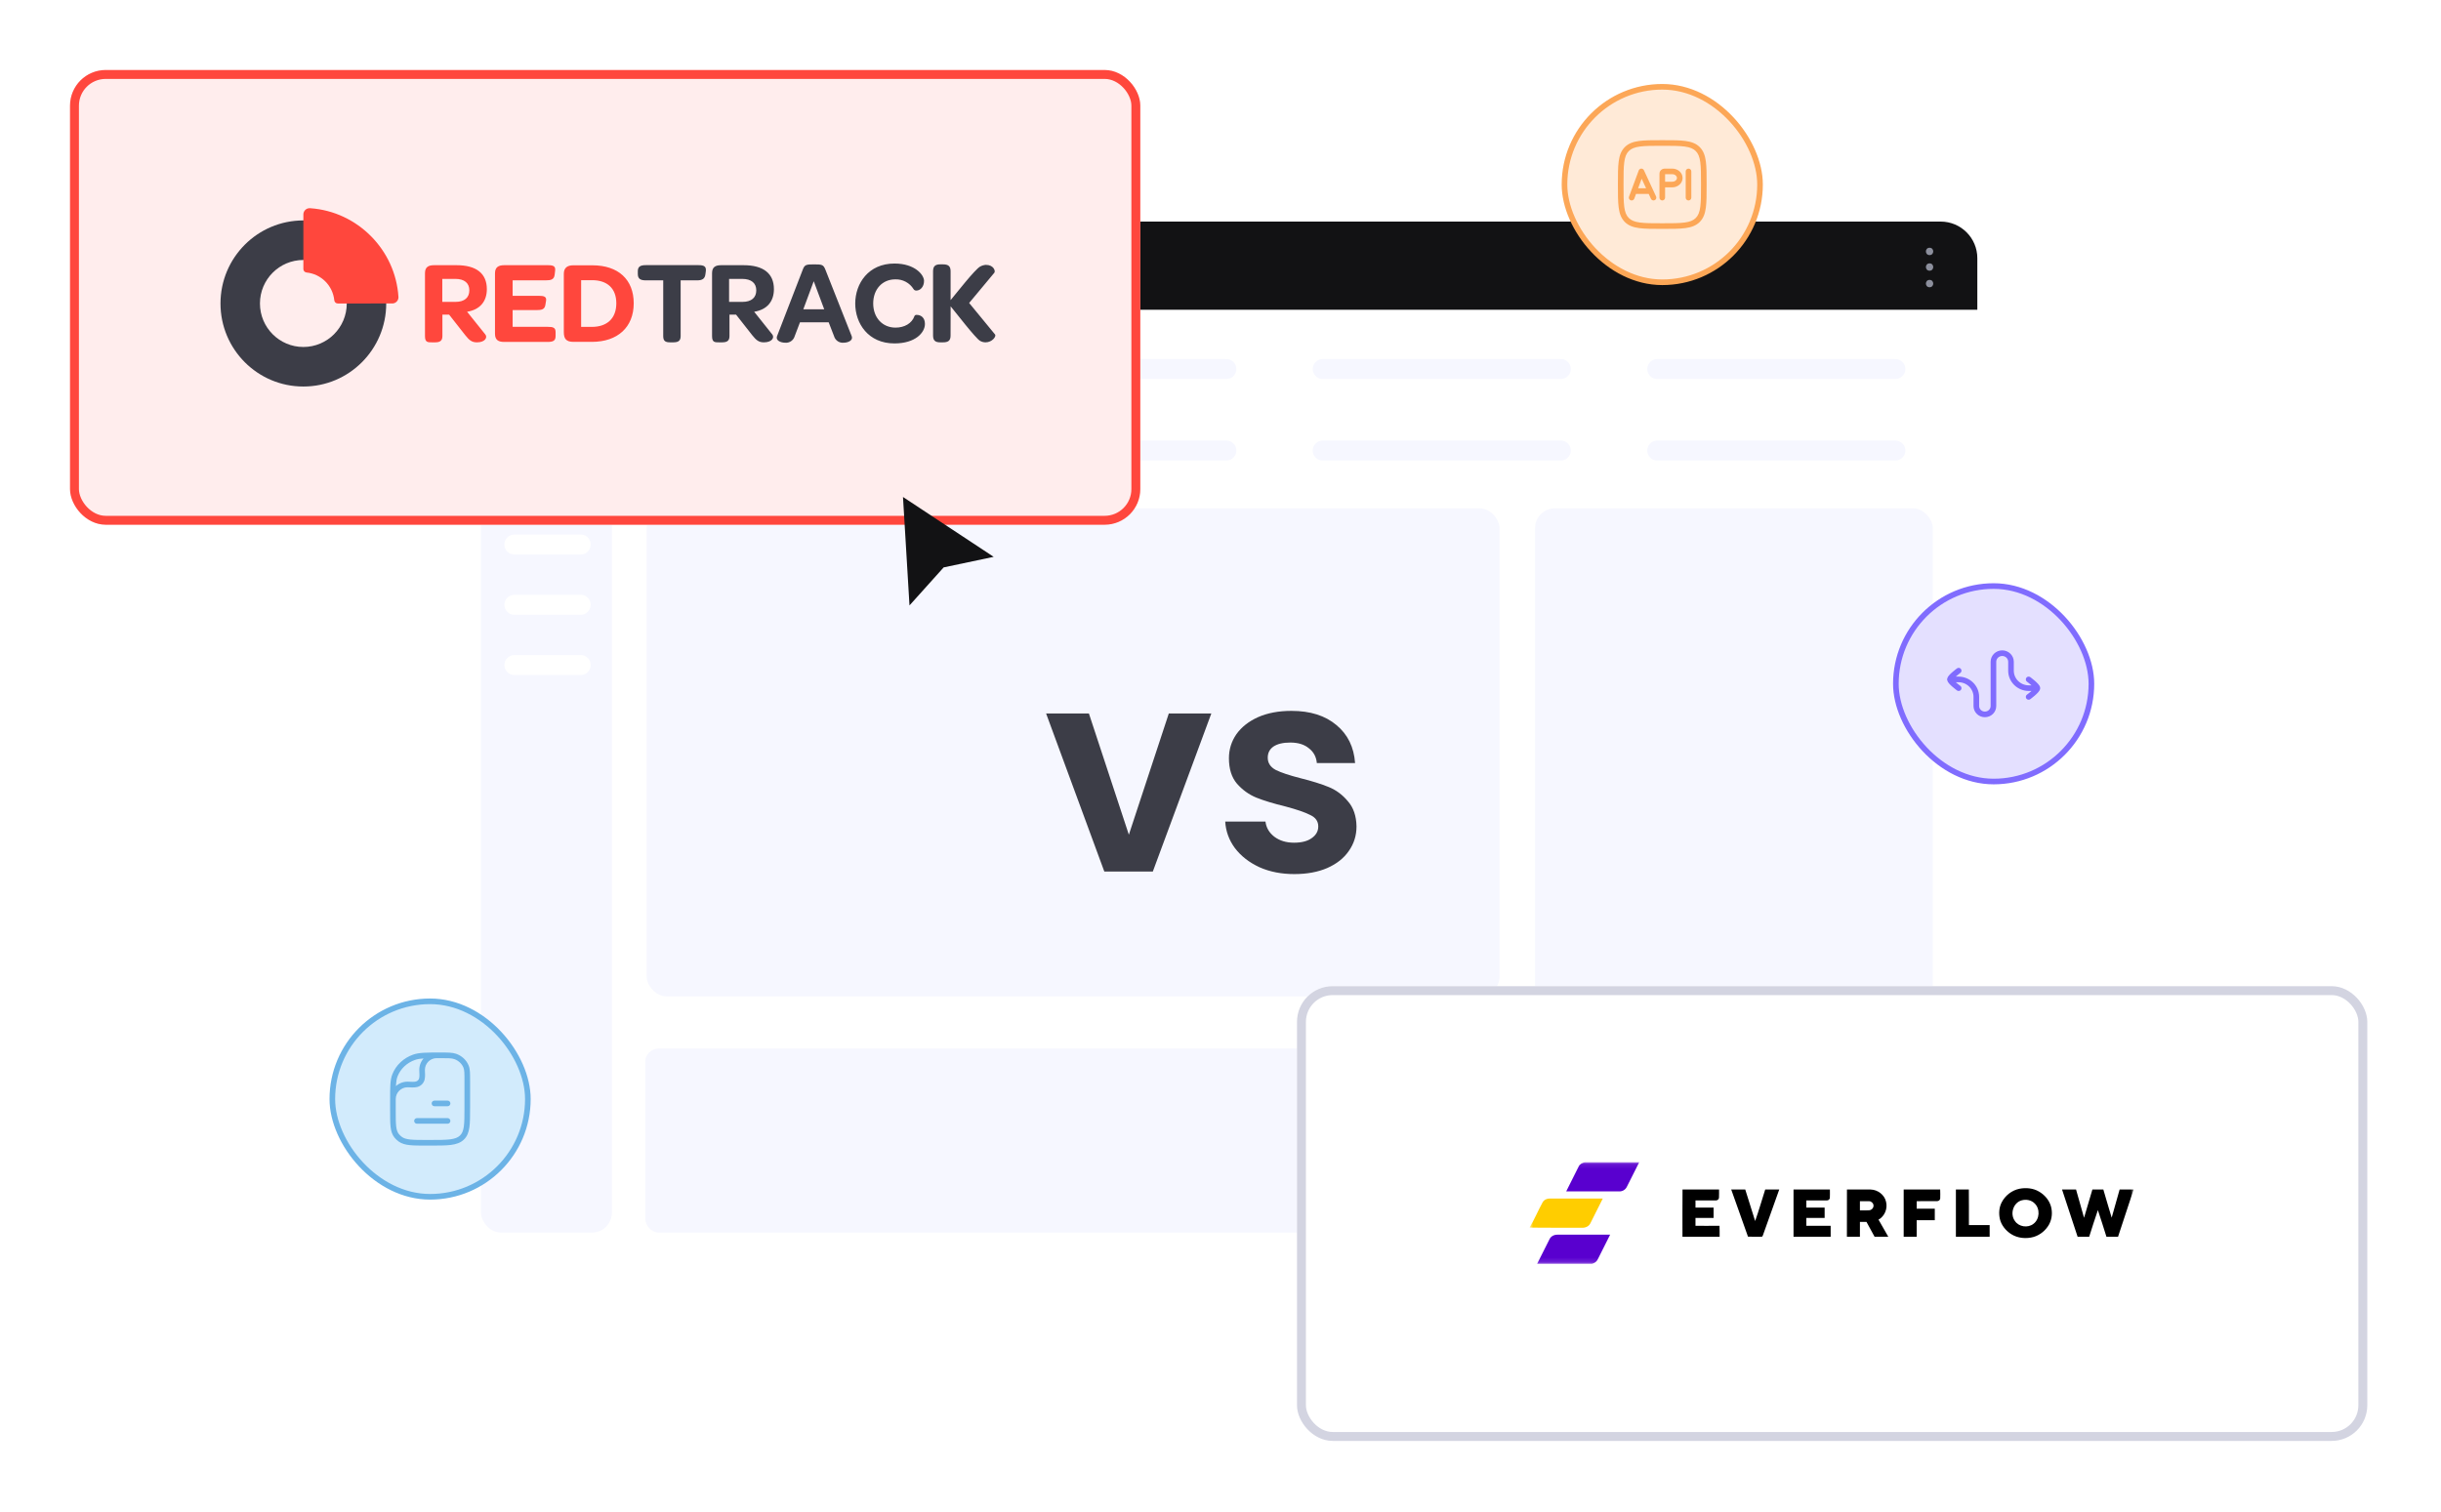<svg width="523" height="324" viewBox="0 0 523 324" fill="none" xmlns="http://www.w3.org/2000/svg">
<g filter="url(#filter0_d_12948_49278)">
<rect x="94.5" y="47.487" width="329.155" height="228.361" rx="8.568" fill="white"/>
</g>
<path d="M94.5 55.341C94.5 51.004 98.016 47.487 102.354 47.487H415.801C420.138 47.487 423.655 51.004 423.655 55.341V66.386H94.5V55.341Z" fill="#121214"/>
<ellipse cx="107.492" cy="58.117" rx="1.969" ry="1.969" fill="#FF473D"/>
<ellipse cx="119.328" cy="58.117" rx="1.969" ry="1.969" fill="#FCA757"/>
<ellipse cx="131.109" cy="58.117" rx="1.969" ry="1.969" fill="#38D178"/>
<circle cx="413.423" cy="53.885" r="0.787" transform="rotate(90 413.423 53.885)" fill="#8C8F9D"/>
<circle cx="413.423" cy="57.232" r="0.787" transform="rotate(90 413.423 57.232)" fill="#8C8F9D"/>
<circle cx="413.423" cy="60.775" r="0.787" transform="rotate(90 413.423 60.775)" fill="#8C8F9D"/>
<rect x="138.555" y="108.941" width="182.73" height="104.602" rx="4.284" fill="#F6F7FF"/>
<rect x="328.891" y="108.941" width="85.231" height="155.231" rx="4.284" fill="#F6F7FF"/>
<rect x="138.273" y="224.768" width="183.292" height="39.405" rx="2.856" fill="#F6F7FF"/>
<rect x="138.266" y="224.768" width="183.292" height="17.314" rx="2.856" fill="#F6F7FF"/>
<path d="M140.062 79.088L191.072 79.088" stroke="#F6F7FF" stroke-width="4.284" stroke-linecap="round"/>
<path d="M211.734 79.088L262.744 79.088" stroke="#F6F7FF" stroke-width="4.284" stroke-linecap="round"/>
<path d="M283.406 79.088L334.416 79.088" stroke="#F6F7FF" stroke-width="4.284" stroke-linecap="round"/>
<path d="M355.078 79.088L406.088 79.088" stroke="#F6F7FF" stroke-width="4.284" stroke-linecap="round"/>
<path d="M140.062 96.559L191.072 96.559" stroke="#F6F7FF" stroke-width="4.284" stroke-linecap="round"/>
<path d="M211.734 96.559L262.744 96.559" stroke="#F6F7FF" stroke-width="4.284" stroke-linecap="round"/>
<path d="M283.406 96.559L334.416 96.559" stroke="#F6F7FF" stroke-width="4.284" stroke-linecap="round"/>
<path d="M355.078 96.559L406.088 96.559" stroke="#F6F7FF" stroke-width="4.284" stroke-linecap="round"/>
<rect x="103.047" y="77.298" width="28.061" height="186.874" rx="4.284" fill="#F6F7FF"/>
<path d="M110.211 116.702H124.416" stroke="white" stroke-width="4.284" stroke-linecap="round"/>
<path d="M110.211 129.616H124.416" stroke="white" stroke-width="4.284" stroke-linecap="round"/>
<path d="M110.211 142.529H124.416" stroke="white" stroke-width="4.284" stroke-linecap="round"/>
<circle cx="117.191" cy="91.716" r="9.362" fill="#D3D4E1"/>
<g filter="url(#filter1_d_12948_49278)">
<rect x="277.891" y="211.355" width="229.316" height="97.46" rx="7.644" fill="white"/>
<rect x="278.846" y="212.311" width="227.406" height="95.549" rx="6.688" stroke="#D3D4E1" stroke-width="1.911"/>
<mask id="mask0_12948_49278" style="mask-type:luminance" maskUnits="userSpaceOnUse" x="327" y="249" width="131" height="22">
<path d="M457.207 249.085H327.75V270.869H457.207V249.085Z" fill="white"/>
</mask>
<g mask="url(#mask0_12948_49278)">
<path d="M339.532 249.085H351.215C350.31 250.837 349.454 252.614 348.555 254.367C348.275 254.957 347.644 255.351 346.992 255.339C343.186 255.336 339.379 255.339 335.57 255.336C336.454 253.568 337.336 251.798 338.226 250.034C338.458 249.501 338.997 249.225 339.532 249.085Z" fill="#5900CF"/>
<path d="M331.999 265.574C332.3 264.925 333.026 264.596 333.717 264.615C337.471 264.615 341.223 264.614 344.979 264.616C344.096 266.383 343.217 268.154 342.323 269.913C342.091 270.406 341.616 270.721 341.106 270.867H329.336C330.241 269.111 331.104 267.333 331.999 265.572V265.574Z" fill="#5900CF"/>
<path d="M432.668 254.775C434.071 254.499 435.598 254.636 436.849 255.365C438.033 256.043 439.003 257.146 439.405 258.459C439.792 259.757 439.68 261.214 439.032 262.414C438.333 263.678 437.135 264.673 435.746 265.092C434.118 265.56 432.271 265.383 430.838 264.452C429.705 263.696 428.776 262.559 428.477 261.212C428.231 260.056 428.311 258.8 428.849 257.735C429.595 256.249 431.029 255.11 432.668 254.776V254.775ZM433.18 257.251C431.351 257.731 430.606 260.16 431.69 261.657C432.529 262.951 434.488 263.24 435.686 262.285C437.031 261.28 437.147 259.06 435.929 257.91C435.227 257.194 434.126 256.99 433.18 257.251Z" fill="black"/>
<path d="M360.492 254.927C363.1 254.945 365.708 254.93 368.316 254.933C368.308 255.52 368.344 256.109 368.303 256.695C368.284 257.023 367.984 257.277 367.662 257.272C366.197 257.282 364.733 257.268 363.269 257.276C363.268 257.785 363.268 258.296 363.269 258.805C364.562 258.809 365.853 258.804 367.147 258.807C367.148 259.546 367.147 260.284 367.148 261.024C365.854 261.029 364.562 261.024 363.269 261.027C363.268 261.59 363.268 262.154 363.268 262.717C364.985 262.717 366.702 262.733 368.418 262.707C368.462 263.49 368.431 264.274 368.441 265.059C365.788 265.062 363.133 265.06 360.48 265.06C360.486 261.682 360.462 258.303 360.493 254.927H360.492Z" fill="black"/>
<path d="M370.923 254.933C371.926 254.933 372.927 254.93 373.93 254.934C374.632 257.187 375.335 259.44 376.05 261.689C376.85 259.467 377.48 257.181 378.209 254.932C379.212 254.932 380.213 254.928 381.215 254.933C380.058 258.209 378.87 261.473 377.715 264.747C377.675 264.823 377.597 264.973 377.556 265.047C376.543 265.066 375.529 265.067 374.516 265.038C373.343 261.661 372.101 258.306 370.922 254.931L370.923 254.933Z" fill="black"/>
<path d="M384.274 254.934C386.873 254.933 389.472 254.934 392.07 254.933C392.061 255.563 392.1 256.195 392.056 256.824C391.958 257.076 391.713 257.284 391.432 257.271C389.963 257.284 388.492 257.267 387.023 257.276C387.019 257.785 387.019 258.296 387.023 258.805C388.329 258.809 389.633 258.805 390.94 258.805C390.943 259.546 390.941 260.285 390.941 261.026C389.635 261.027 388.329 261.025 387.023 261.027C387.022 261.59 387.022 262.154 387.023 262.718C388.759 262.719 390.495 262.719 392.23 262.718C392.237 263.497 392.234 264.278 392.234 265.06C389.581 265.06 386.929 265.061 384.274 265.058C384.273 261.684 384.274 258.31 384.274 254.935V254.934Z" fill="black"/>
<path d="M395.72 254.929C397.41 254.943 399.1 254.92 400.791 254.938C402.3 254.972 403.762 256.052 404.094 257.546C404.478 259.007 403.819 260.659 402.483 261.391C403.185 262.61 403.876 263.836 404.577 265.056C403.597 265.064 402.619 265.057 401.64 265.059C401.058 264.003 400.476 262.945 399.908 261.883C399.438 261.872 398.971 261.869 398.503 261.873C398.497 262.934 398.501 263.997 398.501 265.058C397.57 265.062 396.641 265.059 395.712 265.059C395.716 261.682 395.703 258.306 395.721 254.929H395.72ZM398.501 257.436C398.5 258.095 398.5 258.753 398.501 259.41C399.166 259.4 399.831 259.445 400.494 259.382C401.023 259.35 401.489 258.824 401.406 258.292C401.357 257.838 400.939 257.456 400.484 257.44C399.824 257.421 399.162 257.444 398.501 257.436Z" fill="black"/>
<path d="M407.876 254.934C410.483 254.927 413.088 254.944 415.695 254.924C415.719 255.564 415.733 256.207 415.704 256.846C415.695 257.189 415.356 257.433 415.033 257.427C413.577 257.45 412.12 257.427 410.666 257.436C410.662 257.974 410.662 258.511 410.666 259.048C411.957 259.048 413.25 259.047 414.541 259.048C414.542 259.868 414.542 260.689 414.542 261.509C413.249 261.51 411.957 261.507 410.663 261.509C410.662 262.691 410.663 263.876 410.663 265.058C409.734 265.058 408.805 265.059 407.876 265.057C407.874 261.683 407.876 258.309 407.876 254.934Z" fill="black"/>
<path d="M419.065 254.933C419.988 254.931 420.913 254.941 421.837 254.928C421.873 257.47 421.841 260.014 421.853 262.558C423.333 262.558 424.816 262.557 426.296 262.558C426.296 263.392 426.296 264.225 426.297 265.057C423.886 265.061 421.474 265.058 419.063 265.058C419.063 261.683 419.062 258.307 419.064 254.931L419.065 254.933Z" fill="black"/>
<path d="M441.805 254.934C442.803 254.93 443.806 254.935 444.806 254.932C445.387 256.951 445.951 258.973 446.522 260.994C447.114 258.971 447.697 256.946 448.31 254.929C449.091 254.938 449.871 254.925 450.653 254.938C451.253 256.947 451.822 258.966 452.44 260.97C452.999 258.955 453.571 256.942 454.144 254.932C455.146 254.934 456.144 254.934 457.144 254.932C456.029 258.308 454.932 261.689 453.805 265.059C452.975 265.056 452.144 265.069 451.315 265.05C450.726 263.144 450.114 261.245 449.484 259.353C448.813 261.237 448.247 263.158 447.622 265.059C446.794 265.059 445.967 265.063 445.141 265.056C444.029 261.682 442.907 258.311 441.805 254.934Z" fill="black"/>
<path d="M330.526 257.664C330.842 257.121 331.492 256.828 332.111 256.867C335.875 256.875 339.641 256.865 343.405 256.872C342.511 258.653 341.629 260.439 340.725 262.216C340.39 262.878 339.611 263.183 338.898 263.126C335.18 263.098 331.464 263.166 327.75 263.091V263.036C328.778 261.308 329.552 259.429 330.525 257.664H330.526Z" fill="#FFCD00"/>
</g>
</g>
<path d="M241.865 178.894L250.426 152.905H259.538L247.002 186.782H236.606L224.131 152.905H233.304L241.865 178.894ZM277.31 187.333C274.538 187.333 272.051 186.843 269.85 185.865C267.648 184.846 265.895 183.48 264.591 181.768C263.327 180.056 262.634 178.16 262.512 176.081H271.134C271.297 177.385 271.929 178.466 273.029 179.322C274.171 180.178 275.577 180.606 277.249 180.606C278.88 180.606 280.143 180.28 281.04 179.628C281.978 178.975 282.447 178.14 282.447 177.12C282.447 176.02 281.876 175.204 280.735 174.674C279.634 174.104 277.86 173.492 275.414 172.84C272.887 172.228 270.808 171.596 269.177 170.944C267.587 170.292 266.201 169.293 265.019 167.948C263.877 166.602 263.306 164.788 263.306 162.505C263.306 160.63 263.836 158.918 264.896 157.369C265.997 155.819 267.546 154.596 269.544 153.7C271.582 152.803 273.967 152.354 276.699 152.354C280.735 152.354 283.955 153.373 286.36 155.412C288.766 157.409 290.091 160.12 290.335 163.545H282.141C282.019 162.199 281.448 161.14 280.429 160.365C279.45 159.55 278.125 159.142 276.454 159.142C274.905 159.142 273.702 159.427 272.846 159.998C272.031 160.569 271.623 161.364 271.623 162.383C271.623 163.524 272.194 164.401 273.335 165.012C274.477 165.583 276.25 166.174 278.655 166.786C281.101 167.397 283.119 168.029 284.709 168.682C286.299 169.334 287.665 170.353 288.806 171.739C289.989 173.084 290.6 174.878 290.641 177.12C290.641 179.077 290.091 180.83 288.99 182.379C287.93 183.929 286.381 185.152 284.342 186.048C282.345 186.905 280.001 187.333 277.31 187.333Z" fill="#3C3D47"/>
<g filter="url(#filter2_d_12948_49278)">
<rect x="15" y="15" width="229.316" height="97.46" rx="7.644" fill="#FFEDED"/>
<rect x="15.956" y="15.956" width="227.406" height="95.549" rx="6.688" stroke="#FF473D" stroke-width="1.911"/>
<g clip-path="url(#clip0_12948_49278)">
<path d="M138.372 60.085C137.261 60.085 136.656 59.782 136.656 58.721V58.115C136.656 57.104 137.261 56.825 138.372 56.825H149.687C150.823 56.825 151.355 57.104 151.228 58.115L151.149 58.721C151.028 59.782 150.449 60.085 149.337 60.085H145.833V72.026C145.833 73.141 145.229 73.371 144.172 73.371H143.64C142.607 73.371 142.099 73.141 142.099 72.026V60.085H138.372ZM203.666 71.929C203.666 73.044 203.117 73.371 202.005 73.371H201.473C200.464 73.371 199.914 73.044 199.914 71.929V58.128C199.914 56.989 200.464 56.655 201.473 56.655H202.005C203.117 56.655 203.672 56.989 203.672 58.128V64.326C204.794 62.999 208.853 57.764 210.002 57.127C210.38 56.918 210.799 56.794 211.23 56.764C212.921 56.764 213.326 58.103 213.042 58.455L207.647 64.932L213.193 71.681C213.519 72.081 212.589 73.371 211.151 73.371C210.741 73.366 210.339 73.256 209.982 73.051C209.019 72.498 204.704 66.884 203.678 65.647L203.666 71.929ZM191.656 56.48C196.018 56.48 197.981 58.903 197.981 60.2C197.981 61.496 197.154 62.272 196.344 62.272C196.102 62.294 195.867 62.177 195.74 61.969C195.327 61.301 194.745 60.755 194.053 60.387C193.361 60.019 192.584 59.842 191.801 59.873C189.076 59.873 187.089 61.969 187.089 65.029C187.089 68.088 189.076 70.215 191.874 70.215C193.765 70.215 195.383 69.324 195.933 67.731C196.013 67.576 196.187 67.467 196.362 67.482C197.347 67.482 198.174 68.088 198.174 69.427C198.174 71.245 196.181 73.602 191.638 73.602C180.424 73.602 180.453 56.48 191.656 56.48ZM177.549 69.076H171.4L170.264 72.057C170.139 72.492 169.867 72.868 169.494 73.123C169.121 73.378 168.671 73.493 168.222 73.45C167.291 73.45 166.132 72.966 166.482 72.057L172.004 57.77C172.408 56.71 172.741 56.661 174.42 56.661C176.1 56.661 176.414 56.71 176.837 57.77L182.486 72.057C182.842 72.966 181.682 73.45 180.745 73.45C180.297 73.492 179.847 73.376 179.475 73.122C179.102 72.868 178.829 72.491 178.704 72.057L177.549 69.076ZM176.595 66.289L174.348 60.272L172.112 66.295L176.595 66.289ZM165.467 71.681C165.969 72.287 165.467 73.371 163.655 73.371C162.573 73.371 162.018 72.893 161.184 71.857L157.704 67.428H156.296V72.026C156.296 73.117 155.692 73.371 154.653 73.371H154.097C153.119 73.371 152.563 73.371 152.563 72.026V58.552C152.563 57.237 153.294 56.837 154.502 56.837H159.335C163.625 56.837 165.817 58.655 165.817 61.969C165.817 64.599 164.355 66.368 161.588 66.816L165.467 71.681ZM159.063 64.701C161.057 64.701 162.036 63.738 162.036 62.223C162.036 60.709 161.027 59.77 158.985 59.77H156.212V64.701H159.063Z" fill="#3C3D47"/>
<path d="M106.055 71.523V58.582C106.055 57.267 106.81 56.837 108.019 56.837H117.425C118.585 56.837 119.062 57.061 118.935 58.049L118.839 58.873C118.712 59.909 118.077 60.084 116.917 60.084H109.837V63.399H115.407C116.464 63.399 117.147 63.52 116.996 64.459L116.845 65.367C116.694 66.331 116.011 66.458 114.978 66.458H109.837V70.045H117.298C118.506 70.045 119.038 70.196 119.038 71.184V72.02C119.038 73.056 118.482 73.28 117.298 73.28H108.019C106.81 73.28 106.055 72.892 106.055 71.523ZM120.802 71.172V58.679C120.802 57.34 121.636 56.861 122.796 56.861H126.928C132.45 56.861 135.778 59.891 135.778 65.004C135.778 70.118 132.347 73.268 126.807 73.268H122.868C121.274 73.268 120.802 72.56 120.802 71.172ZM103.983 71.681C104.491 72.287 103.983 73.371 102.171 73.371C101.083 73.371 100.528 72.893 99.7 71.856L96.22 67.427H94.788V72.026C94.788 73.117 94.184 73.371 93.151 73.371H92.595C91.611 73.371 91.055 73.371 91.055 72.026V58.551C91.055 57.237 91.792 56.837 93 56.837H97.833C102.116 56.837 104.309 58.655 104.309 61.969C104.309 64.598 102.847 66.367 100.081 66.816L103.983 71.681ZM97.579 64.701C99.573 64.701 100.558 63.738 100.558 62.223C100.558 60.708 99.549 59.769 97.537 59.769H94.764V64.701H97.579ZM126.807 70.057C130.063 70.057 132.051 68.239 132.051 65.004C132.051 61.769 130.063 60.048 126.862 60.048H124.512V70.057H126.807Z" fill="#FF473D"/>
<path fill-rule="evenodd" clip-rule="evenodd" d="M64.997 47.242C74.802 47.242 82.752 55.211 82.752 65.041C82.752 74.871 74.802 82.84 64.997 82.84C55.191 82.84 47.242 74.871 47.242 65.041C47.242 55.211 55.191 47.242 64.997 47.242ZM64.997 55.718C70.133 55.718 74.296 59.892 74.296 65.041C74.296 70.19 70.133 74.364 64.997 74.364C59.861 74.364 55.697 70.19 55.697 65.041C55.697 59.892 59.861 55.718 64.997 55.718Z" fill="#3C3D47"/>
<path fill-rule="evenodd" clip-rule="evenodd" d="M65.655 58.398C65.293 58.354 65.01 58.05 65 57.678V57.677V46.263C65 46.147 64.999 46.031 65.001 45.915C65.022 45.197 65.609 44.62 66.331 44.62C66.371 44.62 66.409 44.622 66.448 44.625C66.473 44.627 66.496 44.629 66.52 44.63C76.596 45.346 84.728 53.54 85.368 63.625C85.37 63.652 85.371 63.679 85.371 63.706C85.371 64.353 84.911 64.892 84.301 65.014C84.234 65.028 84.154 65.038 84.085 65.04L72.384 65.041H72.373H72.365C71.978 65.041 71.659 64.743 71.624 64.364C71.308 61.211 68.802 58.706 65.654 58.398L65.655 58.398Z" fill="#FF473D"/>
</g>
</g>
<path d="M193.471 106.512L212.903 119.342L202.184 121.604L194.866 129.755L193.471 106.512Z" fill="#121214"/>
<rect x="335.204" y="18.602" width="41.893" height="41.893" rx="20.946" fill="#FFEAD7"/>
<rect x="335.204" y="18.602" width="41.893" height="41.893" rx="20.946" stroke="#FCA757" stroke-width="1.205"/>
<path d="M351.675 36.737L352.222 36.484C352.119 36.263 351.894 36.126 351.651 36.135C351.408 36.145 351.195 36.3 351.11 36.528L351.675 36.737ZM349.028 42.15C348.912 42.462 349.071 42.809 349.383 42.925C349.695 43.04 350.042 42.881 350.158 42.569L349.028 42.15ZM353.627 40.954L354.174 40.701L353.627 40.954ZM353.731 42.613C353.871 42.915 354.229 43.046 354.531 42.906C354.833 42.767 354.964 42.408 354.825 42.106L353.731 42.613ZM355.55 42.36C355.55 42.692 355.819 42.962 356.152 42.962C356.485 42.962 356.754 42.692 356.754 42.36H355.55ZM356.522 36.76L356.357 36.181L356.522 36.76ZM356.178 37.061L355.613 36.851L356.178 37.061ZM362.377 36.737C362.377 36.405 362.107 36.135 361.774 36.135C361.442 36.135 361.172 36.405 361.172 36.737H362.377ZM361.172 42.36C361.172 42.692 361.442 42.962 361.774 42.962C362.107 42.962 362.377 42.692 362.377 42.36H361.172ZM356.152 47.848C354.037 47.848 352.511 47.847 351.348 47.691C350.203 47.536 349.501 47.242 348.98 46.721L348.128 47.573C348.91 48.355 349.909 48.713 351.188 48.885C352.449 49.054 354.071 49.053 356.152 49.053V47.848ZM346.648 39.548C346.648 41.63 346.646 43.251 346.816 44.513C346.988 45.791 347.345 46.79 348.128 47.573L348.98 46.721C348.458 46.2 348.164 45.497 348.01 44.352C347.854 43.19 347.852 41.664 347.852 39.548H346.648ZM364.452 39.548C364.452 41.664 364.45 43.19 364.294 44.352C364.14 45.497 363.846 46.2 363.324 46.721L364.176 47.573C364.959 46.79 365.316 45.791 365.488 44.513C365.658 43.251 365.656 41.63 365.656 39.548H364.452ZM356.152 49.053C358.233 49.053 359.855 49.054 361.116 48.885C362.395 48.713 363.394 48.355 364.176 47.573L363.324 46.721C362.803 47.242 362.101 47.536 360.956 47.691C359.793 47.847 358.267 47.848 356.152 47.848V49.053ZM356.152 31.249C358.267 31.249 359.793 31.25 360.956 31.407C362.101 31.56 362.803 31.855 363.324 32.376L364.176 31.524C363.394 30.742 362.395 30.384 361.116 30.212C359.855 30.043 358.233 30.044 356.152 30.044V31.249ZM365.656 39.548C365.656 37.467 365.658 35.846 365.488 34.584C365.316 33.305 364.959 32.307 364.176 31.524L363.324 32.376C363.846 32.897 364.14 33.599 364.294 34.745C364.45 35.907 364.452 37.433 364.452 39.548H365.656ZM356.152 30.044C354.071 30.044 352.449 30.043 351.188 30.212C349.909 30.384 348.91 30.742 348.128 31.524L348.98 32.376C349.501 31.855 350.203 31.56 351.348 31.407C352.511 31.25 354.037 31.249 356.152 31.249V30.044ZM347.852 39.548C347.852 37.433 347.854 35.907 348.01 34.745C348.164 33.599 348.458 32.897 348.98 32.376L348.128 31.524C347.345 32.307 346.988 33.305 346.816 34.584C346.646 35.846 346.648 37.467 346.648 39.548H347.852ZM351.11 36.528L349.548 40.745L350.678 41.163L352.24 36.947L351.11 36.528ZM349.548 40.745L349.028 42.15L350.158 42.569L350.678 41.163L349.548 40.745ZM351.128 36.99L353.081 41.207L354.174 40.701L352.222 36.484L351.128 36.99ZM353.081 41.207L353.731 42.613L354.825 42.106L354.174 40.701L353.081 41.207ZM350.113 41.556H353.627V40.352H350.113V41.556ZM356.902 37.34H358.294V36.135H356.902V37.34ZM355.55 37.393V39.548H356.754V37.393H355.55ZM355.55 39.548V42.36H356.754V39.548H355.55ZM358.294 38.946H356.152V40.151H358.294V38.946ZM359.298 38.143C359.298 38.513 358.926 38.946 358.294 38.946V40.151C359.436 40.151 360.503 39.325 360.503 38.143H359.298ZM358.294 37.34C358.926 37.34 359.298 37.772 359.298 38.143H360.503C360.503 36.961 359.436 36.135 358.294 36.135V37.34ZM356.902 36.135C356.744 36.135 356.539 36.129 356.357 36.181L356.687 37.34C356.664 37.346 356.657 37.344 356.696 37.342C356.738 37.34 356.796 37.34 356.902 37.34V36.135ZM356.754 37.393C356.754 37.349 356.754 37.314 356.755 37.285C356.755 37.256 356.756 37.237 356.756 37.226C356.758 37.202 356.759 37.228 356.743 37.271L355.613 36.851C355.54 37.049 355.55 37.271 355.55 37.393H356.754ZM356.357 36.181C356.034 36.273 355.742 36.506 355.613 36.851L356.743 37.271C356.732 37.3 356.716 37.318 356.705 37.328C356.695 37.337 356.688 37.339 356.687 37.34L356.357 36.181ZM361.172 36.737V42.36H362.377V36.737H361.172Z" fill="#FCA757"/>
<rect x="406.204" y="125.602" width="41.893" height="41.893" rx="20.946" fill="#E4E0FF"/>
<rect x="406.204" y="125.602" width="41.893" height="41.893" rx="20.946" stroke="#806CFE" stroke-width="1.205"/>
<path d="M417.781 145.612H419.614C421.728 145.612 423.442 147.29 423.442 149.36V151.313C423.442 152.304 424.262 153.108 425.274 153.108C426.287 153.108 427.107 152.304 427.107 151.313V141.831C427.107 140.814 427.949 139.989 428.988 139.989C430.027 139.989 430.869 140.814 430.869 141.831V143.737C430.869 145.808 432.582 147.486 434.696 147.486H436.522M417.781 145.612C417.781 146.105 419.655 147.486 419.655 147.486M417.781 145.612C417.781 145.118 419.655 143.737 419.655 143.737M436.522 147.486C436.522 147.98 434.648 149.36 434.648 149.36M436.522 147.486C436.522 146.992 434.648 145.612 434.648 145.612" stroke="#806CFE" stroke-width="1.205" stroke-linecap="round" stroke-linejoin="round"/>
<rect x="71.204" y="214.602" width="41.893" height="41.893" rx="20.946" fill="#D2EBFC"/>
<rect x="71.204" y="214.602" width="41.893" height="41.893" rx="20.946" stroke="#6CB3E6" stroke-width="1.205"/>
<path d="M97.527 226.414L97.726 225.846L97.527 226.414ZM99.866 228.616L100.426 228.394V228.394L99.866 228.616ZM84.627 230.445L85.187 230.667L84.627 230.445ZM88.721 226.591L88.921 227.16L88.721 226.591ZM85.783 244.171L86.13 243.679L85.783 244.171ZM84.982 243.417L85.453 243.042L84.982 243.417ZM95.899 240.836C96.231 240.836 96.501 240.566 96.501 240.233C96.501 239.901 96.231 239.631 95.899 239.631V240.836ZM89.339 239.631C89.007 239.631 88.737 239.901 88.737 240.233C88.737 240.566 89.007 240.836 89.339 240.836L89.339 239.631ZM95.899 237.088C96.231 237.088 96.501 236.818 96.501 236.485C96.501 236.153 96.231 235.883 95.899 235.883V237.088ZM93.088 235.883C92.755 235.883 92.485 236.153 92.485 236.485C92.485 236.818 92.755 237.088 93.088 237.088V235.883ZM83.585 235.548C83.585 235.881 83.855 236.151 84.188 236.151C84.52 236.151 84.79 235.881 84.79 235.548H83.585ZM87.311 232.425V233.027H87.311L87.311 232.425ZM90.381 231.267L90.963 231.423L90.381 231.267ZM89.277 232.372L89.433 232.953L89.277 232.372ZM93.558 226.78C93.891 226.78 94.16 226.51 94.16 226.178C94.16 225.845 93.891 225.575 93.558 225.575V226.78ZM92.152 244.316H91.428V245.521H92.152V244.316ZM84.79 238.104V235.719H83.585V238.104H84.79ZM99.515 231.63V237.422H100.72V231.63H99.515ZM94.325 226.78C96.061 226.78 96.775 226.789 97.327 226.982L97.726 225.846C96.932 225.567 95.96 225.575 94.325 225.575V226.78ZM100.72 231.63C100.72 230.844 100.72 230.226 100.687 229.726C100.654 229.22 100.585 228.793 100.426 228.394L99.306 228.838C99.399 229.072 99.456 229.359 99.485 229.805C99.515 230.257 99.515 230.828 99.515 231.63H100.72ZM97.327 226.982C98.254 227.308 98.97 227.99 99.306 228.838L100.426 228.394C99.955 227.205 98.964 226.28 97.726 225.846L97.327 226.982ZM84.79 235.719C84.79 234.322 84.79 233.304 84.844 232.496C84.897 231.693 85 231.139 85.187 230.667L84.067 230.223C83.814 230.86 83.698 231.554 83.641 232.417C83.585 233.274 83.585 234.338 83.585 235.719H84.79ZM94.325 225.575C91.425 225.575 89.821 225.567 88.522 226.023L88.921 227.16C89.978 226.789 91.323 226.78 94.325 226.78V225.575ZM85.187 230.667C85.826 229.055 87.183 227.77 88.921 227.16L88.522 226.023C86.472 226.743 84.841 228.27 84.067 230.223L85.187 230.667ZM91.428 244.316C89.887 244.316 88.778 244.316 87.92 244.226C87.072 244.138 86.541 243.968 86.13 243.679L85.436 244.664C86.087 245.122 86.851 245.326 87.795 245.424C88.731 245.522 89.913 245.521 91.428 245.521V244.316ZM83.585 238.104C83.585 239.527 83.584 240.648 83.689 241.535C83.795 242.436 84.016 243.17 84.51 243.792L85.453 243.042C85.153 242.665 84.978 242.18 84.885 241.394C84.791 240.593 84.79 239.556 84.79 238.104H83.585ZM86.13 243.679C85.872 243.497 85.645 243.282 85.453 243.042L84.51 243.792C84.774 244.124 85.086 244.417 85.436 244.664L86.13 243.679ZM92.152 245.521C94.014 245.521 95.467 245.522 96.598 245.379C97.743 245.234 98.649 244.932 99.364 244.26L98.538 243.382C98.087 243.807 97.471 244.054 96.447 244.184C95.409 244.315 94.046 244.316 92.152 244.316V245.521ZM99.515 237.422C99.515 239.207 99.513 240.482 99.375 241.45C99.24 242.397 98.984 242.962 98.538 243.382L99.364 244.26C100.084 243.582 100.412 242.715 100.568 241.62C100.721 240.547 100.72 239.171 100.72 237.422H99.515ZM95.899 239.631L89.339 239.631L89.339 240.836L95.899 240.836V239.631ZM95.899 235.883H93.088V237.088H95.899V235.883ZM84.79 235.548C84.79 234.156 85.919 233.027 87.311 233.027V231.822C85.253 231.822 83.585 233.49 83.585 235.548H84.79ZM89.799 231.111C89.711 231.442 89.452 231.701 89.121 231.79L89.433 232.953C90.18 232.753 90.763 232.17 90.963 231.423L89.799 231.111ZM93.558 225.575C91.5 225.575 89.832 227.243 89.832 229.301H91.037C91.037 227.909 92.166 226.78 93.558 226.78V225.575ZM89.832 229.301C89.832 229.473 89.84 229.648 89.847 229.814C89.855 229.984 89.863 230.144 89.867 230.303C89.873 230.625 89.858 230.892 89.799 231.111L90.963 231.423C91.067 231.036 91.078 230.632 91.071 230.278C91.067 230.1 91.058 229.921 91.051 229.758C91.043 229.592 91.037 229.442 91.037 229.301H89.832ZM87.311 233.027C87.451 233.027 87.602 233.033 87.768 233.041C87.93 233.049 88.109 233.058 88.288 233.061C88.641 233.069 89.046 233.057 89.433 232.953L89.121 231.79C88.902 231.848 88.635 231.864 88.313 231.857C88.154 231.854 87.994 231.845 87.824 231.838C87.658 231.83 87.483 231.822 87.311 231.822L87.311 233.027Z" fill="#6CB3E6"/>
<defs>
<filter id="filter0_d_12948_49278" x="79.5" y="32.487" width="359.156" height="258.361" filterUnits="userSpaceOnUse" color-interpolation-filters="sRGB">
<feFlood flood-opacity="0" result="BackgroundImageFix"/>
<feColorMatrix in="SourceAlpha" type="matrix" values="0 0 0 0 0 0 0 0 0 0 0 0 0 0 0 0 0 0 127 0" result="hardAlpha"/>
<feOffset/>
<feGaussianBlur stdDeviation="7.5"/>
<feComposite in2="hardAlpha" operator="out"/>
<feColorMatrix type="matrix" values="0 0 0 0 0 0 0 0 0 0 0 0 0 0 0 0 0 0 0.15 0"/>
<feBlend mode="normal" in2="BackgroundImageFix" result="effect1_dropShadow_12948_49278"/>
<feBlend mode="normal" in="SourceGraphic" in2="effect1_dropShadow_12948_49278" result="shape"/>
</filter>
<filter id="filter1_d_12948_49278" x="262.891" y="196.355" width="259.32" height="127.46" filterUnits="userSpaceOnUse" color-interpolation-filters="sRGB">
<feFlood flood-opacity="0" result="BackgroundImageFix"/>
<feColorMatrix in="SourceAlpha" type="matrix" values="0 0 0 0 0 0 0 0 0 0 0 0 0 0 0 0 0 0 127 0" result="hardAlpha"/>
<feOffset/>
<feGaussianBlur stdDeviation="7.5"/>
<feComposite in2="hardAlpha" operator="out"/>
<feColorMatrix type="matrix" values="0 0 0 0 0 0 0 0 0 0 0 0 0 0 0 0 0 0 0.15 0"/>
<feBlend mode="normal" in2="BackgroundImageFix" result="effect1_dropShadow_12948_49278"/>
<feBlend mode="normal" in="SourceGraphic" in2="effect1_dropShadow_12948_49278" result="shape"/>
</filter>
<filter id="filter2_d_12948_49278" x="0" y="0" width="259.32" height="127.46" filterUnits="userSpaceOnUse" color-interpolation-filters="sRGB">
<feFlood flood-opacity="0" result="BackgroundImageFix"/>
<feColorMatrix in="SourceAlpha" type="matrix" values="0 0 0 0 0 0 0 0 0 0 0 0 0 0 0 0 0 0 127 0" result="hardAlpha"/>
<feOffset/>
<feGaussianBlur stdDeviation="7.5"/>
<feComposite in2="hardAlpha" operator="out"/>
<feColorMatrix type="matrix" values="0 0 0 0 0 0 0 0 0 0 0 0 0 0 0 0 0 0 0.15 0"/>
<feBlend mode="normal" in2="BackgroundImageFix" result="effect1_dropShadow_12948_49278"/>
<feBlend mode="normal" in="SourceGraphic" in2="effect1_dropShadow_12948_49278" result="shape"/>
</filter>
<clipPath id="clip0_12948_49278">
<rect width="167.21" height="38.219" fill="white" transform="translate(46.055 44.62)"/>
</clipPath>
</defs>
</svg>
